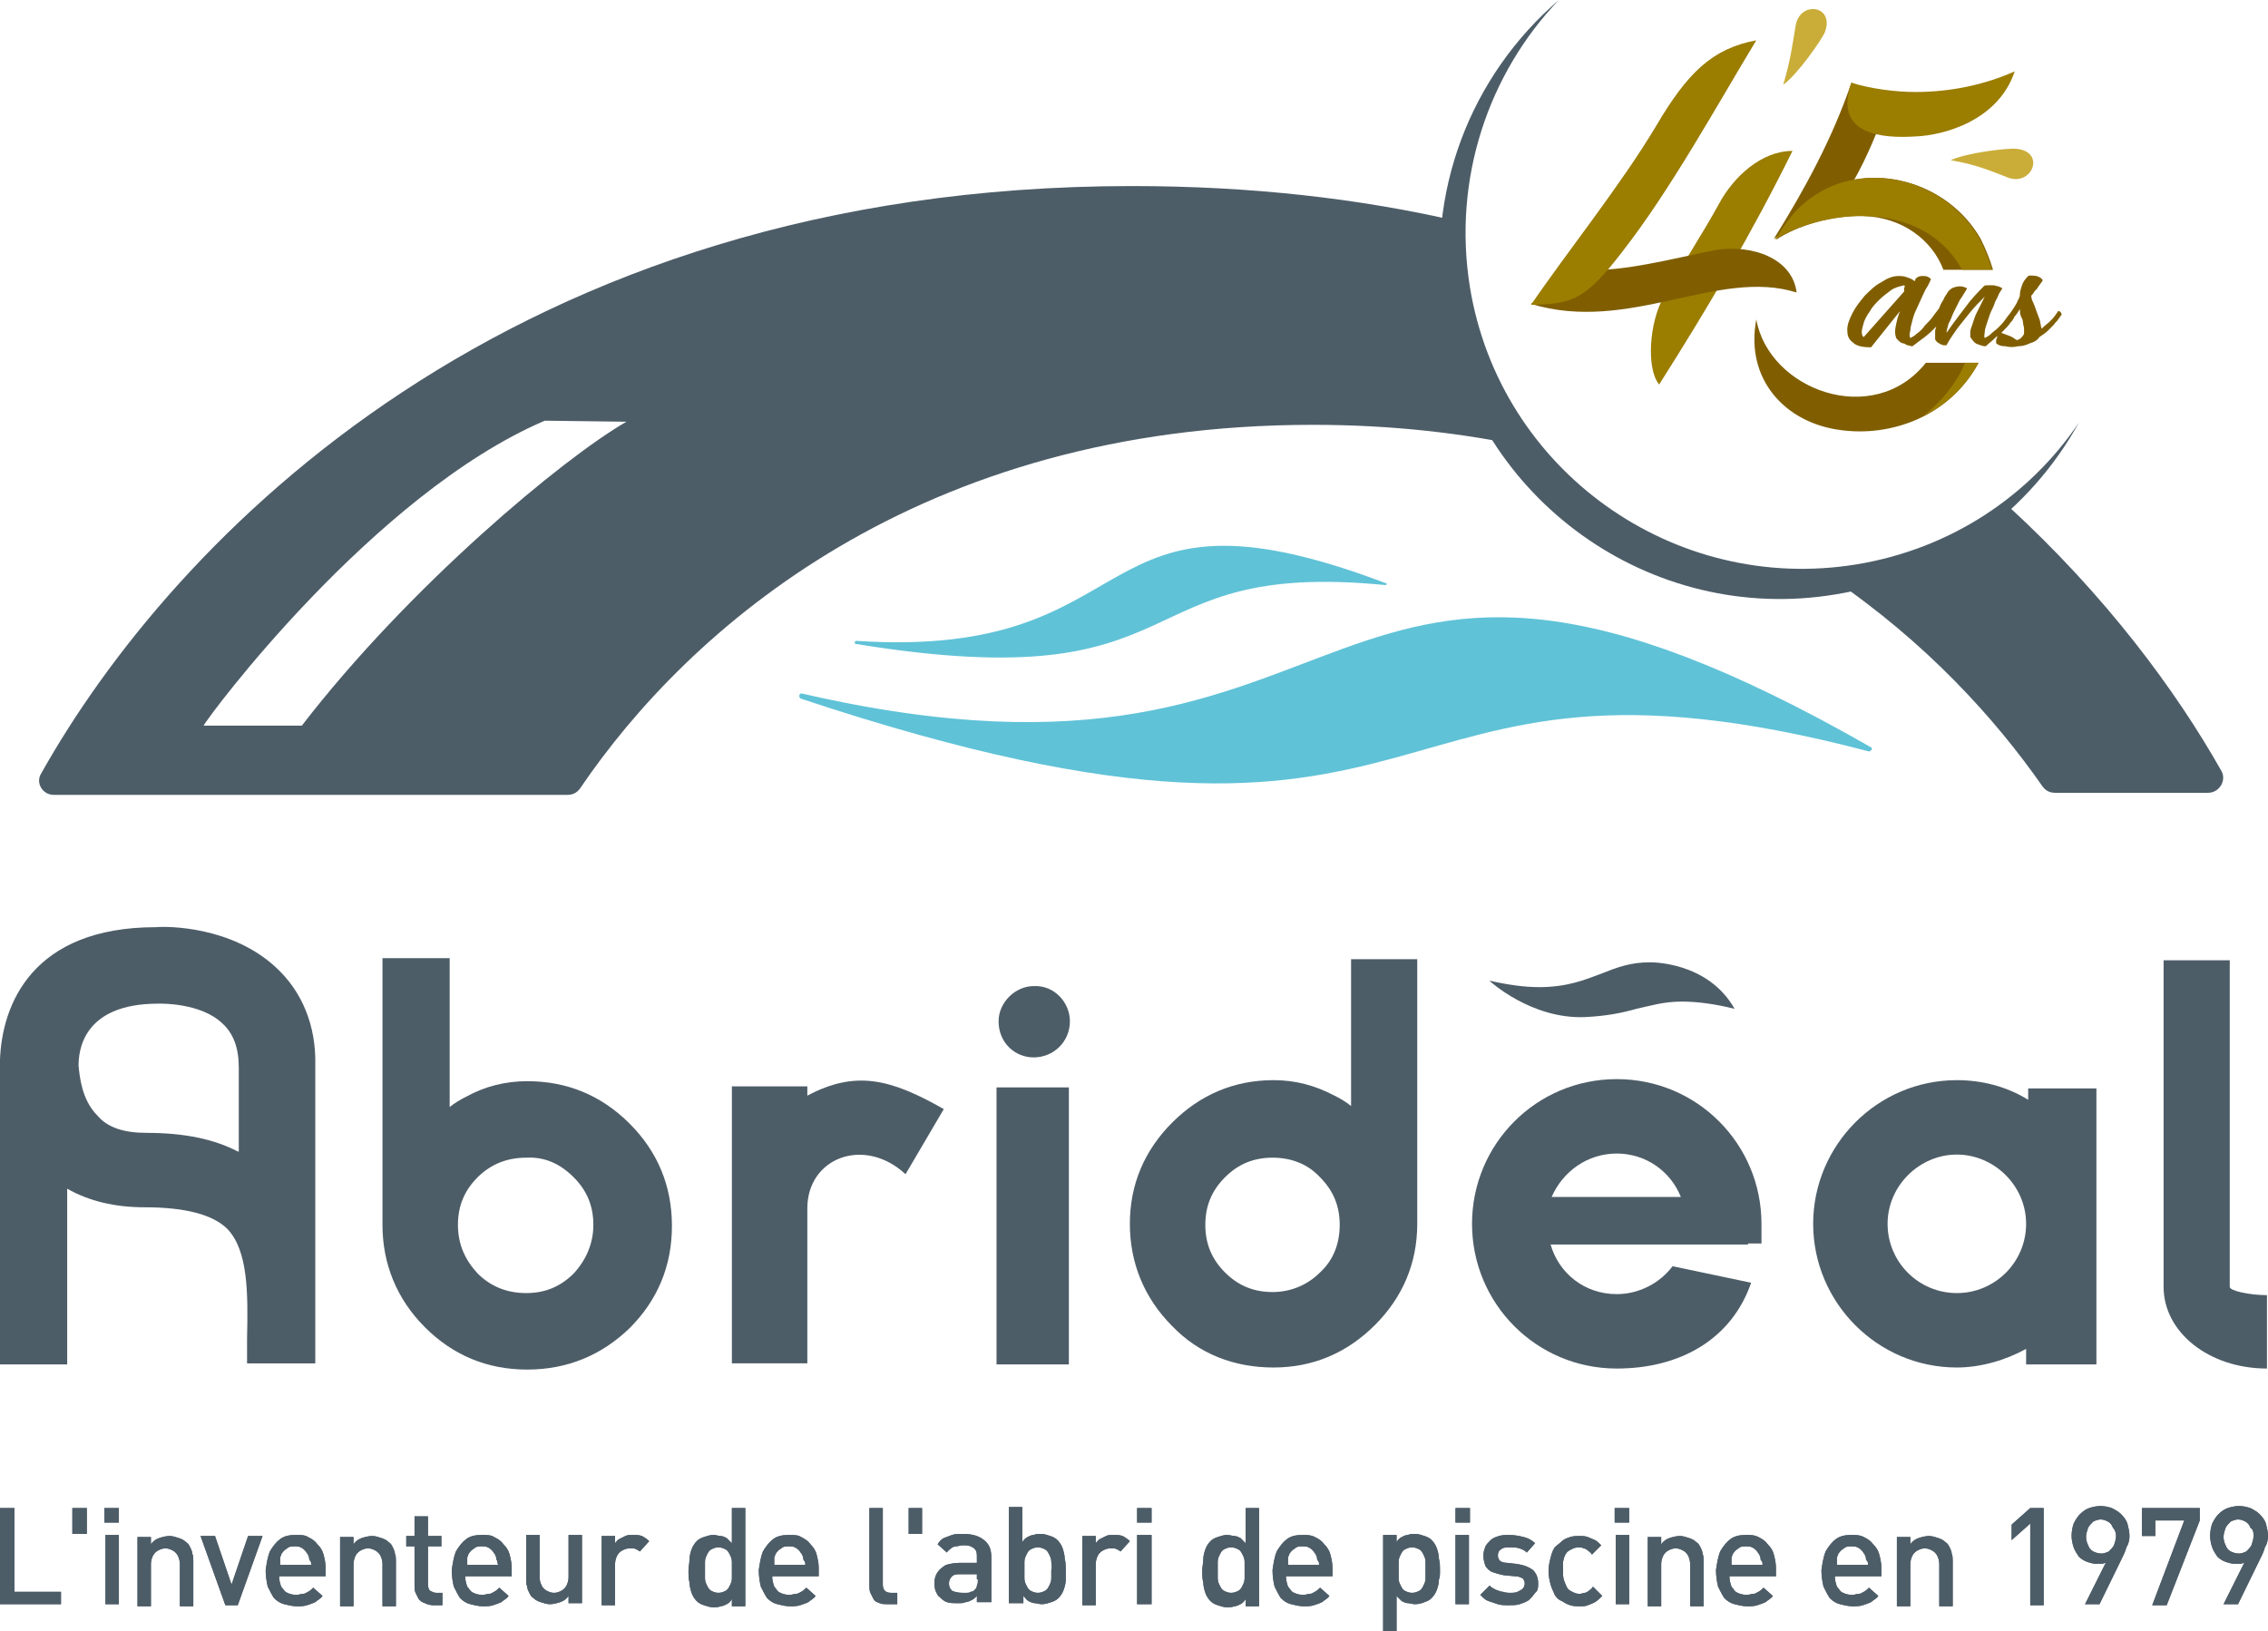 <?xml version="1.0" encoding="UTF-8"?><svg id="Calque_2" xmlns="http://www.w3.org/2000/svg" viewBox="0 0 219.4 157.8"><g id="Calque_1-2"><path d="M169.1,120.3h1.3v-1.9c0-7.7-6.2-14-14-14s-14,6.3-14,14,6.2,14,14,14c6.1,0,11.1-2.8,13-8.3l-7.6-1.6c-1.2,1.6-3.2,2.7-5.4,2.7-3.1,0-5.6-2-6.4-4.8h19.1v-.1ZM156.4,111.6c2.8,0,5.2,1.7,6.2,4.2h-12.5c1.1-2.5,3.5-4.2,6.3-4.2Z" style="fill:#4d5d68; stroke-width:0px;"/><path d="M167.8,97.6c-2-.5-3.7-.7-5.1-.7-1.8,0-3,.4-4.4.7-1.4.4-2.9.7-5,.8-5.2.2-9.2-3.5-9.2-3.5h.1c1.8.4,3.3.6,4.7.6,2.7,0,4.4-.7,6-1.3,1.5-.6,2.8-1.1,4.7-1.1.1,0,5.6-.1,8.2,4.5" style="fill:#4d5d68; stroke-width:0px;"/><path d="M180.8,72.7c-50.1-13.2-38,16.6-103.3-5.1-.3-.1-.2-.6.1-.5,56.8,13.1,48.2-26.4,103.4,5.2.2.1,0,.4-.2.4" style="fill:#60c2d7; stroke-width:0px;"/><path d="M134,56.6c-25.7-2.5-17.4,11.2-51.2,5.7-.2,0-.1-.3,0-.3,29,1.9,21.6-16.8,51.2-5.6.2,0,.2.2,0,.2" style="fill:#60c2d7; stroke-width:0px;"/><path d="M26.7,93.6c-4.3-4-10.5-4-11.6-3.9-12,0-14.9,7.5-15.1,12.8v29.5h6.5v-17c2.1,1.2,4.6,1.8,7.5,1.8,3.9,0,6.6.7,8,2.1,2,2.1,2,6.2,1.9,10.6v2.4h6.6v-28.8c.1-3.9-1.3-7.2-3.8-9.5M23,111.4c-2.3-1.2-5.2-1.8-8.8-1.8-2.2,0-3.8-.5-4.8-1.7-1.5-1.5-1.7-3.8-1.8-4.8,0-1.3.3-6,7.7-6h.2s3.9-.1,6,1.9c1.1,1,1.6,2.4,1.6,4.3v8.1h-.1Z" style="fill:#4d5d68; stroke-width:0px;"/><path d="M37,92.7v25.8c0,3.8,1.4,7.2,4.1,9.9,2.7,2.7,6,4.1,9.9,4.1s7.2-1.4,9.9-4c2.7-2.7,4.1-6,4.1-9.9s-1.4-7.2-4.1-9.9c-2.7-2.7-6-4.1-9.9-4.1-2.1,0-4.1.5-5.9,1.5-.6.3-1.1.6-1.6,1v-14.4h-6.5ZM55.5,113.9c1.3,1.3,1.9,2.8,1.9,4.6s-.7,3.4-1.9,4.7c-1.3,1.3-2.8,1.9-4.6,1.9s-3.4-.6-4.7-1.9c-1.2-1.3-1.9-2.8-1.9-4.7,0-1.8.6-3.3,1.9-4.6,1.3-1.3,2.9-1.9,4.7-1.9,1.8-.1,3.3.6,4.6,1.9Z" style="fill:#4d5d68; stroke-width:0px;"/><path d="M87.6,113.6c-4-3.7-9.5-1.6-9.5,3.3v15h-7.3v-26.8h7.3v.9c4.7-2.5,8.1-1.6,13.2,1.3l-3.7,6.3Z" style="fill:#4d5d68; stroke-width:0px;"/><path d="M103.5,98.8c0,2-1.6,3.5-3.5,3.5-1.8,0-3.4-1.4-3.4-3.5,0-1.8,1.6-3.4,3.4-3.4,2-.1,3.5,1.6,3.5,3.4M96.4,132v-26.8h7v26.8" style="fill:#4d5d68; stroke-width:0px;"/><path d="M130.7,92.8v14.2c-.5-.4-1-.7-1.6-1-1.9-1-3.8-1.5-5.9-1.5-3.8,0-7.1,1.4-9.8,4.1-2.7,2.7-4.1,6-4.1,9.8s1.4,7.2,4.1,9.9c2.6,2.7,6,4,9.8,4s7.1-1.4,9.8-4.1c2.7-2.7,4.1-6,4.1-9.8v-25.6h-6.4ZM123.1,112c1.8,0,3.4.6,4.6,1.9,1.3,1.3,1.9,2.8,1.9,4.6s-.6,3.4-1.9,4.6c-1.2,1.2-2.8,1.9-4.6,1.9s-3.3-.6-4.6-1.9c-1.3-1.3-1.9-2.8-1.9-4.6s.6-3.3,1.9-4.6c1.3-1.3,2.8-1.9,4.6-1.9Z" style="fill:#4d5d68; stroke-width:0px;"/><path d="M196.2,106.4v-1.1h6.6v26.7h-6.8v-1.5c-2,1.1-4.4,1.8-6.7,1.8-7.7,0-13.9-6.3-13.9-13.9s6.2-13.9,13.9-13.9c2.4,0,4.8.6,6.9,1.9M196,118.4c0-3.7-3.1-6.7-6.7-6.7s-6.7,3-6.7,6.7,3,6.7,6.7,6.7,6.7-3,6.7-6.7Z" style="fill:#4d5d68; stroke-width:0px;"/><path d="M215.7,92.9v31.6c0,.4,2,.8,3.6.8v7.1c-5.6,0-10-3.5-10-7.9v-31.6h6.4Z" style="fill:#4d5d68; stroke-width:0px;"/><path d="M29.2,70.2c10.4-13.5,25.3-25.9,31.4-29.4l-7.9-.1c-16.6,7.1-32.7,28.8-33,29.5h9.5M148,43.3c-6.4-1.4-13.4-2.2-21-2.2-38.1,0-60.4,19.7-70.9,35.2-.3.4-.7.6-1.2.6H5.2c-1.1,0-1.8-1.2-1.2-2.1,12.7-22.6,45.3-56.8,105.5-56.8,11.5,0,22,1.2,31.5,3.4-.1,2.3,0,4.6.4,6.9,1,5.7,3.3,10.8,6.6,15ZM198.8,76.7c-.5,0-.9-.2-1.2-.6-4.6-6.6-11.3-14-20.6-20.3.7-.1,1.5-.2,2.2-.3,5.7-.9,10.8-3.3,15-6.6,9.5,8.7,16.3,17.9,20.7,25.7.5.9-.2,2.1-1.3,2.1,0,0-14.8,0-14.8,0Z" style="fill:#4d5d68; stroke-width:0px;"/><path d="M201.1,40.9c-4.7,8.5-13.1,14.9-23.5,16.6-17.9,3-34.9-9.2-37.9-27.1-1.9-11.8,2.6-23.1,11.1-30.4-6.8,7.1-10.3,17.3-8.6,27.8,2.9,17.7,19.7,29.7,37.4,26.8,9.1-1.5,16.7-6.6,21.5-13.7" style="fill:#4d5d68; fill-rule:evenodd; stroke-width:0px;"/><path d="M170.5,151.4h-3v-.7c0-.1.1-.2.1-.3.1-.2.2-.3.3-.4.1-.1.3-.2.4-.3.2-.1.4-.1.6-.1s.4,0,.6.1c.2.1.3.2.4.3.1.1.2.3.3.4,0,.1.1.2.1.3s0,.2.1.3c.1.1.1.2.1.4M171.8,152.3v-.6c0-.5-.1-.9-.2-1.3-.1-.4-.3-.7-.6-1-.2-.3-.5-.5-.9-.7s-.7-.2-1.2-.2c-.6,0-1.1.1-1.5.4-.4.3-.7.7-1,1.2-.2.5-.3,1.1-.4,1.8,0,.6.1,1.2.2,1.6.2.4.4.8.6,1.1.3.3.6.5,1,.6s.8.2,1.2.2.7,0,1-.1.6-.2.8-.3c.2-.2.5-.3.7-.6l-.9-.8c-.2.2-.3.3-.5.4-.2.1-.3.2-.5.2s-.4.1-.6.1c-.4,0-.7-.1-.9-.2-.3-.1-.4-.4-.6-.6-.1-.3-.2-.6-.2-1h4.5v-.2ZM164.8,155.2v-4.2c0-.2,0-.5-.1-.7,0-.2-.1-.4-.2-.6-.1-.2-.2-.4-.4-.5-.2-.2-.4-.3-.7-.4-.3-.1-.6-.2-.9-.2s-.7.1-1,.2c-.3.1-.6.3-.8.6v-.7h-1.3v6.7h1.3v-4.1c0-.3.1-.6.2-.8.1-.2.3-.4.5-.5s.4-.2.7-.2.5.1.7.2c.2.1.4.3.5.5s.2.5.2.8v4.1h1.3v-.2ZM157.6,147.3v-1.4h-1.4v1.4h1.4ZM157.6,155.2v-6.7h-1.3v6.7h1.3ZM155,154.4l-.9-.9c-.1.2-.3.3-.4.4s-.3.2-.4.2-.3.1-.5.1c-.3,0-.5-.1-.7-.2-.2-.1-.4-.2-.5-.4s-.2-.4-.3-.7-.1-.6-.1-1v-.7c0-.2.1-.4.1-.5.1-.2.1-.3.2-.4.1-.2.3-.3.5-.4.2-.1.4-.2.7-.2.2,0,.3,0,.5.1.1,0,.3.1.4.2s.3.2.4.4l.9-.9c-.2-.2-.4-.4-.6-.5-.2-.1-.5-.2-.7-.3-.3-.1-.5-.1-.8-.1s-.6,0-.9.1c-.3.1-.6.2-.8.4s-.5.4-.7.6c-.2.3-.3.6-.4,1-.1.4-.2.8-.2,1.3s.1.9.2,1.3c.1.4.3.7.4,1,.2.3.4.5.7.6.3.2.5.3.8.4.3.1.6.1.9.1s.6,0,.8-.1c.3-.1.5-.2.7-.3.3-.2.5-.4.7-.6ZM148.8,153.2c0-.6-.2-1-.5-1.3-.4-.3-.9-.5-1.6-.6l-.9-.1c-.3,0-.6-.1-.7-.2s-.2-.3-.2-.5c0-.3.1-.5.3-.6.2-.2.5-.2.9-.2.3,0,.6,0,.9.1.3.1.5.2.7.4l.8-.9c-.3-.3-.7-.5-1.1-.6-.4-.1-.9-.2-1.4-.2-.3,0-.7,0-1,.1s-.6.2-.8.4-.4.4-.5.6c-.1.3-.2.5-.2.9s.1.7.2,1c.2.3.4.5.7.6s.6.2,1.1.3l1.1.1c.3,0,.5.1.7.2.1.1.2.3.2.5s-.1.4-.2.5c-.1.1-.3.2-.5.3s-.5.1-.7.1-.4,0-.7-.1c-.2,0-.4-.1-.7-.2-.2-.1-.4-.2-.6-.4l-.9.9c.3.3.5.5.8.6s.6.2.9.3c.3.1.7.1,1,.1.4,0,.8,0,1.1-.1s.6-.2.9-.4c.2-.2.4-.4.6-.7.3-.2.3-.6.3-.9ZM142.2,147.3v-1.4h-1.4v1.4h1.4ZM142.1,155.2v-6.7h-1.3v6.7h1.3ZM137.9,151.9v.8c0,.3-.1.5-.2.7-.1.2-.2.4-.4.5s-.4.2-.7.2-.5-.1-.7-.2c-.2-.1-.3-.3-.4-.5-.1-.2-.2-.4-.2-.7v-1.6c0-.3.1-.5.2-.7.1-.2.2-.4.4-.5s.4-.2.7-.2.5.1.7.2c.2.1.3.3.4.5.1.2.2.4.2.7v.8ZM139.3,151.9c0-.4,0-.7-.1-1.1,0-.3-.1-.7-.2-1-.1-.3-.3-.6-.5-.8s-.4-.3-.7-.4c-.3-.1-.6-.2-.9-.2-.2,0-.5,0-.7.1-.2,0-.4.1-.6.2-.2.1-.4.3-.5.5v-.7h-1.3v9.3h1.3v-3.4l.5.5c.2.1.4.2.6.2s.4.1.7.1.7-.1.9-.2c.3-.1.5-.2.7-.4s.4-.5.5-.8.2-.6.2-1c.1-.2.1-.5.1-.9ZM127.6,151.4h-3v-.7c0-.1.1-.2.1-.3.1-.2.2-.3.3-.4.1-.1.3-.2.4-.3.2-.1.4-.1.6-.1s.4,0,.6.1.3.2.4.3.2.3.3.4c0,.1.1.2.1.3s0,.2.1.3.1.2.1.4ZM128.9,152.3v-.6c0-.5-.1-.9-.2-1.3-.1-.4-.3-.7-.6-1-.2-.3-.5-.5-.9-.7s-.7-.2-1.2-.2c-.6,0-1.1.1-1.5.4-.4.3-.7.7-1,1.2-.2.5-.3,1.1-.4,1.8,0,.6.1,1.2.2,1.6.2.4.4.8.6,1.1.3.3.6.5,1,.6s.8.2,1.2.2.7,0,1-.1.6-.2.8-.3c.2-.2.5-.3.7-.6l-.9-.8c-.2.2-.3.3-.5.4-.2.1-.3.2-.5.2s-.4.1-.6.1c-.4,0-.7-.1-.9-.2-.3-.1-.4-.4-.6-.6-.1-.3-.2-.6-.2-1h4.5v-.2ZM120.4,151.9v.8c0,.3-.1.5-.2.7s-.2.4-.4.5c-.2.1-.4.2-.7.2s-.5-.1-.7-.2c-.2-.1-.3-.3-.4-.5s-.2-.4-.2-.7v-1.6c0-.3.1-.5.2-.7s.2-.4.4-.5c.2-.1.4-.2.7-.2s.5.1.7.2c.2.1.3.3.4.5s.2.4.2.7v.8ZM121.8,155.2v-9.3h-1.3v3.4l-.5-.5c-.2-.1-.4-.2-.6-.2s-.4-.1-.7-.1-.6.1-.9.2c-.3.1-.5.2-.7.4s-.4.5-.5.8-.2.6-.2,1c0,.3-.1.7-.1,1.1s0,.7.1,1.1c0,.3.1.7.2,1s.3.6.5.8.4.3.7.4c.3.1.6.2.9.2.2,0,.5,0,.7-.1.2,0,.4-.1.6-.2.2-.1.4-.3.5-.5v.7h1.3v-.2ZM111.4,147.3v-1.4h-1.4v1.4h1.4ZM111.4,155.2v-6.7h-1.4v6.7h1.4ZM109.3,149.1c-.2-.2-.5-.4-.7-.5-.3-.1-.5-.1-.9-.1-.3,0-.5,0-.7.1s-.4.2-.6.3-.3.3-.4.4v-.7h-1.3v6.7h1.3v-4c0-.3.1-.6.2-.8s.3-.4.5-.5.4-.2.7-.2h.4c.1,0,.2.1.3.1.1.1.2.1.3.2l.9-1ZM101.7,151.9v.8c0,.3-.1.5-.2.7s-.2.4-.4.5c-.2.1-.4.2-.7.2s-.5-.1-.7-.2c-.2-.1-.3-.3-.4-.5s-.2-.4-.2-.7v-1.6c0-.3.1-.5.2-.7s.2-.4.4-.5c.2-.1.4-.2.7-.2s.5.1.7.2c.2.1.3.3.4.5s.2.4.2.7c0,.2.1.5,0,.8ZM103.1,151.9c0-.4,0-.7-.1-1.1,0-.3-.1-.7-.2-1s-.3-.6-.5-.8-.4-.3-.7-.4c-.3-.1-.6-.2-.9-.2-.2,0-.5,0-.7.1-.2,0-.4.1-.6.2-.2.1-.4.3-.5.5v-3.4h-1.3v9.3h1.4v-.7c.2.2.3.4.5.5s.4.2.6.2.4.1.7.1.6-.1.9-.2c.3-.1.5-.2.7-.4s.4-.5.5-.8.2-.6.2-1c0-.2,0-.5,0-.9ZM94.6,152.8c0,.2,0,.4-.1.6,0,.2-.1.3-.2.4-.1.1-.2.2-.4.2-.1.1-.3.1-.4.1h-.4c-.4,0-.8-.1-1-.2-.2-.2-.3-.4-.3-.7s.1-.5.3-.7c.2-.2.5-.2.9-.2h1.5v.5h.1ZM95.9,155.2v-4.5c0-.8-.2-1.3-.7-1.7s-1.1-.6-2.1-.6c-.4,0-.7,0-1,.1s-.5.2-.8.3c-.2.1-.4.3-.6.6l.9.8c.1-.2.3-.3.4-.4.1-.1.3-.2.5-.2s.4-.1.6-.1c.3,0,.6,0,.8.1.2.1.4.2.5.4s.1.4.1.7v.5h-1.7c-.5,0-.9.1-1.3.2-.3.2-.6.4-.8.7-.2.3-.3.6-.3,1,0,.3,0,.5.1.8.1.2.2.5.4.6.2.2.4.4.7.5.3.1.6.1,1.1.1.3,0,.5,0,.7-.1.2,0,.4-.1.6-.2.2-.1.3-.2.5-.4v.6h1.4v.2ZM89.2,148.4v-2.5h-1.3v2.5h1.3ZM86.8,155.2v-1.1h-.6c-.3,0-.5-.1-.6-.2-.1-.1-.2-.3-.2-.6v-7.4h-1.3v7.5c0,.2,0,.5.1.7l.3.6c.1.2.3.3.6.4.2.1.5.1.8.1h.9ZM77.9,151.4h-3v-.7c0-.1.1-.2.1-.3.1-.2.2-.3.3-.4.1-.1.3-.2.4-.3.2-.1.4-.1.6-.1s.4,0,.6.1.3.2.4.3.2.3.3.4c0,.1.1.2.1.3s0,.2.1.3.1.2.1.4ZM79.2,152.3v-.6c0-.5-.1-.9-.2-1.3-.1-.4-.3-.7-.6-1-.2-.3-.5-.5-.9-.7-.3-.2-.7-.2-1.2-.2-.6,0-1.1.1-1.5.4-.4.3-.7.7-1,1.2-.2.5-.3,1.1-.4,1.8,0,.6.1,1.2.2,1.6.2.4.4.8.6,1.1.3.3.6.5,1,.6s.8.2,1.2.2.7,0,1-.1.6-.2.8-.3c.2-.2.5-.3.7-.6l-.9-.8c-.2.2-.3.3-.5.4-.2.1-.3.2-.5.2s-.4.1-.6.1c-.4,0-.7-.1-.9-.2-.3-.1-.4-.4-.6-.6-.1-.3-.2-.6-.2-1h4.5v-.2ZM70.8,151.9v.8c0,.3-.1.5-.2.7s-.2.4-.4.5c-.2.1-.4.2-.7.2s-.5-.1-.7-.2c-.2-.1-.3-.3-.4-.5s-.2-.4-.2-.7v-1.6c0-.3.1-.5.2-.7s.2-.4.4-.5c.2-.1.4-.2.7-.2s.5.1.7.2c.2.1.3.3.4.5s.2.4.2.7v.8ZM72.1,155.2v-9.3h-1.3v3.4l-.5-.5c-.2-.1-.4-.2-.6-.2s-.4-.1-.7-.1-.6.1-.9.2c-.3.1-.5.2-.7.4s-.4.5-.5.8-.2.6-.2,1c0,.3-.1.7-.1,1.1s0,.7.1,1.1c0,.3.1.7.2,1s.3.6.5.8.4.3.7.4c.3.1.6.2.9.2.2,0,.5,0,.7-.1.2,0,.4-.1.6-.2.2-.1.4-.3.5-.5v.7h1.3v-.2ZM62.8,149.1c-.2-.2-.5-.4-.7-.5-.3-.1-.5-.1-.9-.1-.3,0-.5,0-.7.1s-.4.2-.6.3c-.2.1-.3.3-.4.4v-.7h-1.3v6.7h1.3v-4c0-.3.1-.6.2-.8.1-.2.3-.4.5-.5s.4-.2.7-.2h.4c.1,0,.2.1.3.1.1.1.2.1.3.2l.9-1ZM56.3,155.2v-6.7h-1.3v4.1c0,.3-.1.6-.2.8-.1.2-.3.4-.5.5s-.4.2-.7.2-.5-.1-.7-.2c-.2-.1-.4-.3-.5-.5s-.2-.5-.2-.8v-4.1h-1.3v4.3c0,.2,0,.5.1.7,0,.2.1.4.2.6.1.2.2.4.4.5.2.2.4.3.7.4.3.1.6.2.9.2s.7-.1,1-.2c.3-.1.6-.3.8-.6v.7h1.3v.1ZM48.2,151.4h-3v-.7c0-.1.1-.2.1-.3.1-.2.2-.3.3-.4.1-.1.3-.2.4-.3.2-.1.4-.1.6-.1s.4,0,.6.1c.2.1.3.2.4.3.1.1.2.3.3.4,0,.1.1.2.1.3s0,.2.1.3c0,.1,0,.2.1.4ZM49.5,152.3v-.6c0-.5-.1-.9-.2-1.3s-.3-.7-.6-1c-.2-.3-.5-.5-.9-.7-.3-.2-.7-.2-1.2-.2-.6,0-1.1.1-1.5.4-.4.3-.7.7-1,1.2-.2.5-.3,1.1-.4,1.8,0,.6.1,1.2.2,1.6.2.4.4.8.6,1.1.3.3.6.5,1,.6s.8.2,1.2.2.7,0,1-.1.6-.2.8-.3c.2-.2.5-.3.7-.6l-.9-.8c-.2.2-.3.3-.5.4-.2.1-.3.2-.5.2s-.4.1-.6.1c-.4,0-.7-.1-.9-.2-.3-.1-.4-.4-.6-.6-.1-.3-.2-.6-.2-1h4.5v-.2ZM42.8,155.2v-1.1h-.6c-.2,0-.4-.1-.6-.2-.1-.1-.2-.3-.2-.6v-3.7h1.3v-1h-1.3v-1.9h-1.3v1.9h-.8v1h.8v3.8c0,.2,0,.5.1.7s.2.4.3.6c.2.2.3.3.6.4.2.1.5.2.8.2h.9v-.1ZM38.3,155.2v-4.2c0-.2,0-.5-.1-.7,0-.2-.1-.4-.2-.6-.1-.2-.2-.4-.4-.5-.2-.2-.4-.3-.7-.4-.3-.1-.6-.2-.9-.2s-.7.1-1,.2c-.3.1-.6.3-.8.6v-.7h-1.3v6.7h1.3v-4.1c0-.3.1-.6.2-.8.1-.2.3-.4.5-.5s.4-.2.7-.2.5.1.7.2c.2.1.4.3.5.5s.2.5.2.8v4.1h1.3v-.2ZM30.1,151.4h-3v-.7c0-.1.1-.2.1-.3.1-.2.2-.3.3-.4.1-.1.3-.2.4-.3.2-.1.4-.1.6-.1s.4,0,.6.1.3.2.4.3.2.3.3.4c0,.1.1.2.1.3s0,.2.1.3.1.2.1.4ZM31.5,152.3v-.6c0-.5-.1-.9-.2-1.3-.1-.4-.3-.7-.6-1-.2-.3-.5-.5-.9-.7-.3-.2-.7-.2-1.2-.2-.6,0-1.1.1-1.5.4-.4.3-.7.7-1,1.2-.2.5-.3,1.1-.4,1.8,0,.6.1,1.2.2,1.6.2.4.4.8.6,1.1.3.3.6.5,1,.6s.8.2,1.2.2.7,0,1-.1.6-.2.8-.3c.2-.2.5-.3.7-.6l-.9-.8c-.2.2-.3.3-.5.4-.2.1-.3.2-.5.2s-.4.1-.6.1c-.4,0-.7-.1-.9-.2-.3-.1-.4-.4-.6-.6-.1-.3-.2-.6-.2-1h4.5v-.2ZM25.4,148.6h-1.4l-1.6,4.7-1.6-4.7h-1.4l2.4,6.7h1.2l2.4-6.7ZM18.7,155.2v-4.2c0-.2,0-.5-.1-.7,0-.2-.1-.4-.2-.6-.1-.2-.2-.4-.4-.5-.2-.2-.4-.3-.7-.4-.3-.1-.6-.2-.9-.2s-.7.1-1,.2c-.3.1-.6.3-.8.6v-.7h-1.3v6.7h1.3v-4.1c0-.3.1-.6.2-.8.1-.2.3-.4.5-.5s.4-.2.7-.2.5.1.7.2c.2.1.4.3.5.5s.2.5.2.8v4.1h1.3v-.2ZM11.5,147.3v-1.4h-1.4v1.4h1.4ZM11.5,155.2v-6.7h-1.3v6.7h1.3ZM8.4,148.4v-2.5h-1.4v2.5h1.4ZM218,148.6c0,.3-.1.6-.2.9-.1.2-.3.4-.5.6-.2.1-.5.2-.7.2-.3,0-.6-.1-.8-.2-.2-.1-.4-.3-.5-.6-.1-.2-.2-.5-.2-.8s.1-.6.2-.9c.1-.2.3-.4.5-.6.2-.1.5-.2.7-.2.3,0,.5.1.7.2.2.1.4.3.5.6.3.2.3.5.3.8ZM219.4,148.6c0-.4-.1-.8-.2-1.2-.1-.3-.3-.6-.6-.9-.2-.2-.5-.4-.9-.6-.3-.1-.7-.2-1.1-.2s-.8.1-1.1.2c-.3.1-.6.3-.9.6-.2.2-.4.5-.6.9-.1.3-.2.7-.2,1.2,0,.4.1.8.2,1.1.1.3.3.6.5.9.2.2.5.4.8.5s.6.2,1,.2h.4c.1,0,.3-.1.4-.1l-2,4h1.4l2.1-4.3c.2-.4.4-.8.5-1.2.2-.3.3-.7.3-1.1ZM212.8,147.1v-1.2h-5.6v2.7h1.3v-1.5h2.8l-3.1,8.2h1.4l3.2-8.2ZM204.7,148.6c0,.3-.1.6-.2.9-.1.2-.3.4-.5.6-.2.1-.5.2-.7.2-.3,0-.6-.1-.8-.2-.2-.1-.4-.3-.5-.6-.1-.2-.2-.5-.2-.8s.1-.6.2-.9c.1-.2.3-.4.5-.6.2-.1.5-.2.7-.2.3,0,.5.1.7.2.2.1.4.3.5.6.2.2.3.5.3.8ZM206,148.6c0-.4-.1-.8-.2-1.2-.1-.3-.3-.6-.6-.9-.2-.2-.5-.4-.9-.6-.3-.1-.7-.2-1.1-.2s-.8.1-1.1.2c-.3.1-.6.3-.9.6-.2.2-.4.5-.6.9-.1.3-.2.7-.2,1.2,0,.4.1.8.2,1.1.1.3.3.6.5.9.2.2.5.4.8.5s.6.2,1,.2h.4c.1,0,.3-.1.4-.1l-2,4h1.4l2.1-4.3c.2-.4.4-.8.5-1.2.2-.3.3-.7.3-1.1ZM197.7,155.2v-9.3h-1.3l-1.8,1.6v1.5l1.8-1.6v7.9h1.3v-.1ZM188.9,155.2v-4.2c0-.2,0-.5-.1-.7,0-.2-.1-.4-.2-.6-.1-.2-.2-.4-.4-.5-.2-.2-.4-.3-.7-.4-.3-.1-.6-.2-.9-.2s-.7.1-1,.2c-.3.1-.6.3-.8.6v-.7h-1.3v6.7h1.3v-4.1c0-.3.1-.6.2-.8.1-.2.3-.4.5-.5s.4-.2.7-.2.5.1.7.2c.2.1.4.3.5.5s.2.5.2.8v4.1h1.3v-.2ZM180.7,151.4h-3v-.7c0-.1.1-.2.1-.3.1-.2.2-.3.3-.4.1-.1.3-.2.4-.3.2-.1.4-.1.6-.1s.4,0,.6.1c.2.1.3.2.4.3.1.1.2.3.3.4,0,.1.1.2.1.3s0,.2.1.3c.1.1.1.2.1.4ZM182,152.3v-.6c0-.5-.1-.9-.2-1.3-.1-.4-.3-.7-.6-1-.2-.3-.5-.5-.9-.7s-.7-.2-1.2-.2c-.6,0-1.1.1-1.5.4-.4.3-.7.7-1,1.2-.2.5-.3,1.1-.4,1.8,0,.6.1,1.2.2,1.6.2.4.4.8.6,1.1.3.3.6.5,1,.6s.8.2,1.2.2.7,0,1-.1.6-.2.8-.3c.2-.2.5-.3.7-.6l-.9-.8c-.2.2-.3.3-.5.4-.2.1-.3.2-.5.2s-.4.1-.6.1c-.4,0-.7-.1-.9-.2-.3-.1-.4-.4-.6-.6-.1-.3-.2-.6-.2-1h4.5v-.2ZM5.9,155.2v-1.2H1.4v-8.1H0v9.3h5.9Z" style="fill:#4d5d68; stroke-width:0px;"/><path d="M170.5,151.4h-3v-.7c0-.1.1-.2.1-.3.1-.2.2-.3.3-.4.1-.1.3-.2.4-.3.2-.1.4-.1.6-.1s.4,0,.6.1c.2.1.3.2.4.3.1.1.2.3.3.4,0,.1.1.2.1.3s0,.2.1.3c.1.1.1.2.1.4M171.8,152.3v-.6c0-.5-.1-.9-.2-1.3-.1-.4-.3-.7-.6-1-.2-.3-.5-.5-.9-.7s-.7-.2-1.2-.2c-.6,0-1.1.1-1.5.4-.4.3-.7.7-1,1.2-.2.5-.3,1.1-.4,1.8,0,.6.1,1.2.2,1.6.2.4.4.8.6,1.1.3.3.6.5,1,.6s.8.2,1.2.2.7,0,1-.1.6-.2.8-.3c.2-.2.5-.3.7-.6l-.9-.8c-.2.2-.3.3-.5.4-.2.1-.3.2-.5.2s-.4.1-.6.1c-.4,0-.7-.1-.9-.2-.3-.1-.4-.4-.6-.6-.1-.3-.2-.6-.2-1h4.5v-.2ZM164.8,155.2v-4.2c0-.2,0-.5-.1-.7,0-.2-.1-.4-.2-.6-.1-.2-.2-.4-.4-.5-.2-.2-.4-.3-.7-.4-.3-.1-.6-.2-.9-.2s-.7.1-1,.2c-.3.1-.6.3-.8.6v-.7h-1.3v6.7h1.3v-4.1c0-.3.1-.6.2-.8.1-.2.3-.4.5-.5s.4-.2.7-.2.5.1.7.2c.2.1.4.3.5.5s.2.5.2.8v4.1h1.3v-.2ZM157.6,147.3v-1.4h-1.4v1.4h1.4ZM157.6,155.2v-6.7h-1.3v6.7h1.3ZM155,154.4l-.9-.9c-.1.2-.3.3-.4.4s-.3.2-.4.2-.3.1-.5.1c-.3,0-.5-.1-.7-.2-.2-.1-.4-.2-.5-.4s-.2-.4-.3-.7-.1-.6-.1-1v-.7c0-.2.1-.4.1-.5.1-.2.1-.3.2-.4.1-.2.3-.3.5-.4.2-.1.4-.2.7-.2.2,0,.3,0,.5.1.1,0,.3.1.4.2s.3.2.4.4l.9-.9c-.2-.2-.4-.4-.6-.5-.2-.1-.5-.2-.7-.3-.3-.1-.5-.1-.8-.1s-.6,0-.9.1c-.3.1-.6.2-.8.4s-.5.4-.7.6c-.2.3-.3.6-.4,1-.1.4-.2.8-.2,1.3s.1.9.2,1.3c.1.4.3.7.4,1,.2.3.4.5.7.6.3.2.5.3.8.4.3.1.6.1.9.1s.6,0,.8-.1c.3-.1.5-.2.7-.3.3-.2.5-.4.7-.6ZM148.8,153.2c0-.6-.2-1-.5-1.3-.4-.3-.9-.5-1.6-.6l-.9-.1c-.3,0-.6-.1-.7-.2s-.2-.3-.2-.5c0-.3.1-.5.3-.6.2-.2.5-.2.9-.2.3,0,.6,0,.9.1.3.1.5.2.7.4l.8-.9c-.3-.3-.7-.5-1.1-.6-.4-.1-.9-.2-1.4-.2-.3,0-.7,0-1,.1s-.6.2-.8.4-.4.4-.5.6c-.1.3-.2.5-.2.9s.1.7.2,1c.2.3.4.5.7.6s.6.2,1.1.3l1.1.1c.3,0,.5.1.7.2.1.1.2.3.2.5s-.1.4-.2.5c-.1.1-.3.2-.5.3s-.5.1-.7.1-.4,0-.7-.1c-.2,0-.4-.1-.7-.2-.2-.1-.4-.2-.6-.4l-.9.9c.3.3.5.5.8.6s.6.2.9.3c.3.1.7.1,1,.1.4,0,.8,0,1.1-.1s.6-.2.9-.4c.2-.2.4-.4.6-.7.3-.2.3-.6.3-.9ZM142.2,147.3v-1.4h-1.4v1.4h1.4ZM142.1,155.2v-6.7h-1.3v6.7h1.3ZM137.9,151.9v.8c0,.3-.1.5-.2.7-.1.2-.2.4-.4.5s-.4.2-.7.2-.5-.1-.7-.2c-.2-.1-.3-.3-.4-.5-.1-.2-.2-.4-.2-.7v-1.6c0-.3.1-.5.2-.7.1-.2.2-.4.4-.5s.4-.2.7-.2.5.1.7.2c.2.1.3.3.4.5.1.2.2.4.2.7v.8ZM139.3,151.9c0-.4,0-.7-.1-1.1,0-.3-.1-.7-.2-1-.1-.3-.3-.6-.5-.8s-.4-.3-.7-.4c-.3-.1-.6-.2-.9-.2-.2,0-.5,0-.7.1-.2,0-.4.1-.6.2-.2.1-.4.3-.5.5v-.7h-1.3v9.3h1.3v-3.4l.5.5c.2.1.4.2.6.2s.4.1.7.1.7-.1.9-.2c.3-.1.5-.2.7-.4s.4-.5.5-.8.2-.6.2-1c.1-.2.1-.5.1-.9ZM127.6,151.4h-3v-.7c0-.1.1-.2.1-.3.1-.2.2-.3.3-.4.1-.1.3-.2.4-.3.2-.1.4-.1.6-.1s.4,0,.6.1.3.2.4.3.2.3.3.4c0,.1.1.2.1.3s0,.2.1.3.1.2.1.4ZM128.9,152.3v-.6c0-.5-.1-.9-.2-1.3-.1-.4-.3-.7-.6-1-.2-.3-.5-.5-.9-.7s-.7-.2-1.2-.2c-.6,0-1.1.1-1.5.4-.4.3-.7.7-1,1.2-.2.5-.3,1.1-.4,1.8,0,.6.1,1.2.2,1.6.2.4.4.8.6,1.1.3.3.6.5,1,.6s.8.2,1.2.2.7,0,1-.1.6-.2.8-.3c.2-.2.5-.3.7-.6l-.9-.8c-.2.2-.3.3-.5.4-.2.1-.3.2-.5.2s-.4.1-.6.1c-.4,0-.7-.1-.9-.2-.3-.1-.4-.4-.6-.6-.1-.3-.2-.6-.2-1h4.5v-.2ZM120.4,151.9v.8c0,.3-.1.5-.2.7s-.2.4-.4.5c-.2.1-.4.2-.7.2s-.5-.1-.7-.2c-.2-.1-.3-.3-.4-.5s-.2-.4-.2-.7v-1.6c0-.3.1-.5.2-.7s.2-.4.4-.5c.2-.1.4-.2.7-.2s.5.1.7.2c.2.1.3.3.4.5s.2.4.2.7v.8ZM121.8,155.2v-9.3h-1.3v3.4l-.5-.5c-.2-.1-.4-.2-.6-.2s-.4-.1-.7-.1-.6.1-.9.2c-.3.1-.5.2-.7.4s-.4.5-.5.8-.2.6-.2,1c0,.3-.1.7-.1,1.1s0,.7.1,1.1c0,.3.1.7.2,1s.3.6.5.8.4.3.7.4c.3.1.6.2.9.2.2,0,.5,0,.7-.1.2,0,.4-.1.6-.2.2-.1.4-.3.5-.5v.7h1.3v-.2ZM111.4,147.3v-1.4h-1.4v1.4h1.4ZM111.4,155.2v-6.7h-1.4v6.7h1.4ZM109.3,149.1c-.2-.2-.5-.4-.7-.5-.3-.1-.5-.1-.9-.1-.3,0-.5,0-.7.1s-.4.2-.6.3-.3.3-.4.4v-.7h-1.3v6.7h1.3v-4c0-.3.1-.6.2-.8s.3-.4.5-.5.4-.2.7-.2h.4c.1,0,.2.1.3.1.1.1.2.1.3.2l.9-1ZM101.7,151.9v.8c0,.3-.1.5-.2.7s-.2.4-.4.5c-.2.1-.4.2-.7.2s-.5-.1-.7-.2c-.2-.1-.3-.3-.4-.5s-.2-.4-.2-.7v-1.6c0-.3.1-.5.2-.7s.2-.4.4-.5c.2-.1.4-.2.7-.2s.5.1.7.2c.2.1.3.3.4.5s.2.4.2.7c0,.2.1.5,0,.8ZM103.1,151.9c0-.4,0-.7-.1-1.1,0-.3-.1-.7-.2-1s-.3-.6-.5-.8-.4-.3-.7-.4c-.3-.1-.6-.2-.9-.2-.2,0-.5,0-.7.1-.2,0-.4.1-.6.2-.2.1-.4.3-.5.5v-3.4h-1.3v9.3h1.4v-.7c.2.2.3.4.5.5s.4.2.6.2.4.1.7.1.6-.1.9-.2c.3-.1.5-.2.7-.4s.4-.5.5-.8.2-.6.2-1c0-.2,0-.5,0-.9ZM94.6,152.8c0,.2,0,.4-.1.6,0,.2-.1.3-.2.4-.1.1-.2.2-.4.2-.1.1-.3.1-.4.1h-.4c-.4,0-.8-.1-1-.2-.2-.2-.3-.4-.3-.7s.1-.5.3-.7c.2-.2.5-.2.9-.2h1.5v.5h.1ZM95.9,155.2v-4.5c0-.8-.2-1.3-.7-1.7s-1.1-.6-2.1-.6c-.4,0-.7,0-1,.1s-.5.2-.8.3c-.2.1-.4.3-.6.6l.9.8c.1-.2.3-.3.4-.4.1-.1.3-.2.5-.2s.4-.1.6-.1c.3,0,.6,0,.8.1.2.1.4.2.5.4s.1.4.1.7v.5h-1.7c-.5,0-.9.1-1.3.2-.3.2-.6.4-.8.7-.2.3-.3.6-.3,1,0,.3,0,.5.1.8.1.2.2.5.4.6.2.2.4.4.7.5.3.1.6.1,1.1.1.3,0,.5,0,.7-.1.2,0,.4-.1.6-.2.2-.1.3-.2.5-.4v.6h1.4v.2ZM89.2,148.4v-2.5h-1.3v2.5h1.3ZM86.8,155.2v-1.1h-.6c-.3,0-.5-.1-.6-.2-.1-.1-.2-.3-.2-.6v-7.4h-1.3v7.5c0,.2,0,.5.1.7l.3.6c.1.2.3.3.6.4.2.1.5.1.8.1h.9ZM77.9,151.4h-3v-.7c0-.1.1-.2.1-.3.1-.2.2-.3.3-.4.1-.1.3-.2.4-.3.2-.1.4-.1.6-.1s.4,0,.6.1.3.2.4.3.2.3.3.4c0,.1.1.2.1.3s0,.2.1.3.1.2.1.4ZM79.2,152.3v-.6c0-.5-.1-.9-.2-1.3-.1-.4-.3-.7-.6-1-.2-.3-.5-.5-.9-.7-.3-.2-.7-.2-1.2-.2-.6,0-1.1.1-1.5.4-.4.3-.7.7-1,1.2-.2.5-.3,1.1-.4,1.8,0,.6.1,1.2.2,1.6.2.4.4.8.6,1.1.3.3.6.5,1,.6s.8.2,1.2.2.7,0,1-.1.6-.2.8-.3c.2-.2.5-.3.7-.6l-.9-.8c-.2.2-.3.3-.5.4-.2.1-.3.2-.5.2s-.4.1-.6.1c-.4,0-.7-.1-.9-.2-.3-.1-.4-.4-.6-.6-.1-.3-.2-.6-.2-1h4.5v-.2ZM70.8,151.9v.8c0,.3-.1.5-.2.7s-.2.4-.4.5c-.2.1-.4.2-.7.2s-.5-.1-.7-.2c-.2-.1-.3-.3-.4-.5s-.2-.4-.2-.7v-1.6c0-.3.1-.5.2-.7s.2-.4.4-.5c.2-.1.4-.2.7-.2s.5.1.7.2c.2.1.3.3.4.5s.2.4.2.7v.8ZM72.1,155.2v-9.3h-1.3v3.4l-.5-.5c-.2-.1-.4-.2-.6-.2s-.4-.1-.7-.1-.6.1-.9.2c-.3.1-.5.2-.7.4s-.4.5-.5.8-.2.6-.2,1c0,.3-.1.7-.1,1.1s0,.7.1,1.1c0,.3.1.7.2,1s.3.6.5.8.4.3.7.4c.3.1.6.2.9.2.2,0,.5,0,.7-.1.2,0,.4-.1.6-.2.2-.1.4-.3.5-.5v.7h1.3v-.2ZM62.8,149.1c-.2-.2-.5-.4-.7-.5-.3-.1-.5-.1-.9-.1-.3,0-.5,0-.7.1s-.4.2-.6.3c-.2.1-.3.3-.4.4v-.7h-1.3v6.7h1.3v-4c0-.3.1-.6.2-.8.1-.2.3-.4.5-.5s.4-.2.7-.2h.4c.1,0,.2.1.3.1.1.1.2.1.3.2l.9-1ZM56.3,155.2v-6.7h-1.3v4.1c0,.3-.1.6-.2.8-.1.2-.3.4-.5.5s-.4.2-.7.2-.5-.1-.7-.2c-.2-.1-.4-.3-.5-.5s-.2-.5-.2-.8v-4.1h-1.3v4.3c0,.2,0,.5.1.7,0,.2.1.4.2.6.1.2.2.4.4.5.2.2.4.3.7.4.3.1.6.2.9.2s.7-.1,1-.2c.3-.1.6-.3.8-.6v.7h1.3v.1ZM48.2,151.4h-3v-.7c0-.1.1-.2.1-.3.1-.2.2-.3.3-.4.1-.1.3-.2.4-.3.2-.1.4-.1.6-.1s.4,0,.6.1c.2.1.3.2.4.3.1.1.2.3.3.4,0,.1.1.2.1.3s0,.2.1.3c0,.1,0,.2.1.4ZM49.5,152.3v-.6c0-.5-.1-.9-.2-1.3s-.3-.7-.6-1c-.2-.3-.5-.5-.9-.7-.3-.2-.7-.2-1.2-.2-.6,0-1.1.1-1.5.4-.4.3-.7.7-1,1.2-.2.5-.3,1.1-.4,1.8,0,.6.1,1.2.2,1.6.2.4.4.8.6,1.1.3.3.6.5,1,.6s.8.2,1.2.2.7,0,1-.1.6-.2.8-.3c.2-.2.5-.3.7-.6l-.9-.8c-.2.2-.3.3-.5.4-.2.1-.3.2-.5.2s-.4.1-.6.1c-.4,0-.7-.1-.9-.2-.3-.1-.4-.4-.6-.6-.1-.3-.2-.6-.2-1h4.5v-.2ZM42.8,155.2v-1.1h-.6c-.2,0-.4-.1-.6-.2-.1-.1-.2-.3-.2-.6v-3.7h1.3v-1h-1.3v-1.9h-1.3v1.9h-.8v1h.8v3.8c0,.2,0,.5.1.7s.2.4.3.6c.2.2.3.3.6.4.2.1.5.2.8.2h.9v-.1ZM38.3,155.2v-4.2c0-.2,0-.5-.1-.7,0-.2-.1-.4-.2-.6-.1-.2-.2-.4-.4-.5-.2-.2-.4-.3-.7-.4-.3-.1-.6-.2-.9-.2s-.7.1-1,.2c-.3.1-.6.3-.8.6v-.7h-1.3v6.7h1.3v-4.1c0-.3.1-.6.2-.8.1-.2.3-.4.5-.5s.4-.2.7-.2.5.1.7.2c.2.1.4.3.5.5s.2.5.2.8v4.1h1.3v-.2ZM30.1,151.4h-3v-.7c0-.1.1-.2.1-.3.1-.2.2-.3.3-.4.1-.1.3-.2.4-.3.2-.1.4-.1.6-.1s.4,0,.6.1.3.2.4.3.2.3.3.4c0,.1.1.2.1.3s0,.2.1.3.1.2.1.4ZM31.5,152.3v-.6c0-.5-.1-.9-.2-1.3-.1-.4-.3-.7-.6-1-.2-.3-.5-.5-.9-.7-.3-.2-.7-.2-1.2-.2-.6,0-1.1.1-1.5.4-.4.3-.7.7-1,1.2-.2.5-.3,1.1-.4,1.8,0,.6.1,1.2.2,1.6.2.4.4.8.6,1.1.3.3.6.5,1,.6s.8.2,1.2.2.7,0,1-.1.6-.2.8-.3c.2-.2.5-.3.7-.6l-.9-.8c-.2.2-.3.3-.5.4-.2.1-.3.2-.5.2s-.4.1-.6.1c-.4,0-.7-.1-.9-.2-.3-.1-.4-.4-.6-.6-.1-.3-.2-.6-.2-1h4.5v-.2ZM25.4,148.6h-1.4l-1.6,4.7-1.6-4.7h-1.4l2.4,6.7h1.2l2.4-6.7ZM18.7,155.2v-4.2c0-.2,0-.5-.1-.7,0-.2-.1-.4-.2-.6-.1-.2-.2-.4-.4-.5-.2-.2-.4-.3-.7-.4-.3-.1-.6-.2-.9-.2s-.7.1-1,.2c-.3.1-.6.3-.8.6v-.7h-1.3v6.7h1.3v-4.1c0-.3.1-.6.2-.8.1-.2.3-.4.5-.5s.4-.2.7-.2.5.1.7.2c.2.1.4.3.5.5s.2.5.2.8v4.1h1.3v-.2ZM11.5,147.3v-1.4h-1.4v1.4h1.4ZM11.5,155.2v-6.7h-1.3v6.7h1.3ZM8.4,148.4v-2.5h-1.4v2.5h1.4ZM218,148.6c0,.3-.1.6-.2.9-.1.2-.3.4-.5.6-.2.1-.5.2-.7.2-.3,0-.6-.1-.8-.2-.2-.1-.4-.3-.5-.6-.1-.2-.2-.5-.2-.8s.1-.6.2-.9c.1-.2.3-.4.5-.6.2-.1.5-.2.7-.2.3,0,.5.1.7.2.2.1.4.3.5.6.3.2.3.5.3.8ZM219.4,148.6c0-.4-.1-.8-.2-1.2-.1-.3-.3-.6-.6-.9-.2-.2-.5-.4-.9-.6-.3-.1-.7-.2-1.1-.2s-.8.1-1.1.2c-.3.1-.6.3-.9.6-.2.2-.4.5-.6.9-.1.3-.2.7-.2,1.2,0,.4.1.8.2,1.1.1.3.3.6.5.9.2.2.5.4.8.5s.6.2,1,.2h.4c.1,0,.3-.1.4-.1l-2,4h1.4l2.1-4.3c.2-.4.4-.8.5-1.2.2-.3.3-.7.3-1.1ZM212.8,147.1v-1.2h-5.6v2.7h1.3v-1.5h2.8l-3.1,8.2h1.4l3.2-8.2ZM204.7,148.6c0,.3-.1.6-.2.9-.1.2-.3.4-.5.6-.2.1-.5.2-.7.2-.3,0-.6-.1-.8-.2-.2-.1-.4-.3-.5-.6-.1-.2-.2-.5-.2-.8s.1-.6.2-.9c.1-.2.3-.4.5-.6.2-.1.5-.2.7-.2.3,0,.5.1.7.2.2.1.4.3.5.6.2.2.3.5.3.8ZM206,148.6c0-.4-.1-.8-.2-1.2-.1-.3-.3-.6-.6-.9-.2-.2-.5-.4-.9-.6-.3-.1-.7-.2-1.1-.2s-.8.1-1.1.2c-.3.1-.6.3-.9.6-.2.2-.4.5-.6.9-.1.3-.2.7-.2,1.2,0,.4.1.8.2,1.1.1.3.3.6.5.9.2.2.5.4.8.5s.6.2,1,.2h.4c.1,0,.3-.1.4-.1l-2,4h1.4l2.1-4.3c.2-.4.4-.8.5-1.2.2-.3.3-.7.3-1.1ZM197.7,155.2v-9.3h-1.3l-1.8,1.6v1.5l1.8-1.6v7.9h1.3v-.1ZM188.9,155.2v-4.2c0-.2,0-.5-.1-.7,0-.2-.1-.4-.2-.6-.1-.2-.2-.4-.4-.5-.2-.2-.4-.3-.7-.4-.3-.1-.6-.2-.9-.2s-.7.1-1,.2c-.3.1-.6.3-.8.6v-.7h-1.3v6.7h1.3v-4.1c0-.3.1-.6.2-.8.1-.2.3-.4.5-.5s.4-.2.7-.2.5.1.7.2c.2.1.4.3.5.5s.2.5.2.8v4.1h1.3v-.2ZM180.7,151.4h-3v-.7c0-.1.1-.2.1-.3.1-.2.2-.3.3-.4.1-.1.3-.2.4-.3.2-.1.4-.1.6-.1s.4,0,.6.1c.2.1.3.2.4.3.1.1.2.3.3.4,0,.1.1.2.1.3s0,.2.1.3c.1.1.1.2.1.4ZM182,152.3v-.6c0-.5-.1-.9-.2-1.3-.1-.4-.3-.7-.6-1-.2-.3-.5-.5-.9-.7s-.7-.2-1.2-.2c-.6,0-1.1.1-1.5.4-.4.3-.7.7-1,1.2-.2.5-.3,1.1-.4,1.8,0,.6.1,1.2.2,1.6.2.4.4.8.6,1.1.3.3.6.5,1,.6s.8.2,1.2.2.7,0,1-.1.6-.2.8-.3c.2-.2.5-.3.7-.6l-.9-.8c-.2.2-.3.3-.5.4-.2.1-.3.2-.5.2s-.4.1-.6.1c-.4,0-.7-.1-.9-.2-.3-.1-.4-.4-.6-.6-.1-.3-.2-.6-.2-1h4.5v-.2ZM5.9,155.2v-1.2H1.4v-8.1H0v9.3h5.9Z" style="fill:#4d5d68; stroke-width:0px;"/><path d="M160.9,28.8c-1.3,2.3-1.7,6.8-.4,8.4,4.7-7.4,9-14.7,12.9-22.6-3,0-5.7,2.5-7.1,5.1-1.7,3.1-3.7,6.1-5.4,9.1" style="fill:#9b7d00; fill-rule:evenodd; stroke-width:0px;"/><path d="M148.1,29.4c9.5,2.9,18.1-3.5,25.7-1.1-.4-3.3-4.3-4.7-7.9-4.1-4,.8-8.9,2.1-12.4,1.9-1.7,1.3-3.7,2.1-5.4,3.3" style="fill:#805e00; fill-rule:evenodd; stroke-width:0px;"/><path d="M179.1,8c-1.8,5.3-4.5,10.3-7.5,15.1,3.3-1.9,6.2-3,7.6-5.4,1.5-2.6,2.5-5.2,3.5-7.9-1.1-.6-2.5-1.2-3.6-1.8" style="fill:#805e00; fill-rule:evenodd; stroke-width:0px;"/><path d="M179.1,8c1.9.6,4.3.9,6.2.9,3.4,0,6.7-.7,9.6-2-1.6,4.8-6.9,6.2-9.6,6.3-3.1.2-8-.1-6.2-5.2" style="fill:#9b7d00; fill-rule:evenodd; stroke-width:0px;"/><path d="M169.9,3.9c-4.3.8-6.7,3.2-9.7,8.3-3.4,5.7-8.7,12.3-12.1,17.3,3.9-.1,5.2-.4,8.8-5.1,4.7-6,9.3-14.4,13-20.5" style="fill:#9b7d00; fill-rule:evenodd; stroke-width:0px;"/><path d="M188.7,15.5c2.4.4,3.8,1,5.6,1.7,2.3.8,3.6-2.5.8-2.8-1-.1-4.9.4-6.4,1.1" style="fill:#caad39; fill-rule:evenodd; stroke-width:0px;"/><path d="M172.5,8.2c.7-2.3.9-3.9,1.2-5.7.4-2.5,3.9-2,2.8.7-.4.8-2.6,4-4,5" style="fill:#caad39; fill-rule:evenodd; stroke-width:0px;"/><path d="M188,26.1c-1.1-2.9-4-5.1-7.8-5.2-2.9-.1-6.3.9-8.4,2.3,1.1-1.6,1.8-3,4-4.4,5.1-3.3,12.6-1.3,15.8,4.3.5,1,.9,2,1.2,3,0,0-4.8,0-4.8,0ZM191.4,35.1c-2.8,5.2-8.5,7.2-13.4,6.5-5.3-.7-9.2-4.9-8.1-10.7,1.2,6.8,11.3,10.6,16.4,4.2h5.1Z" style="fill:#805e00; fill-rule:evenodd; stroke-width:0px;"/><path d="M189.8,26.1c-1.6-3-4.9-5.2-9.7-5.2-2.9,0-6.3.9-8.4,2.3,1.1-1.6,1.8-3,4-4.4,5.1-3.3,12.6-1.3,15.8,4.3.5,1,.9,2,1.2,3,0,0-2.9,0-2.9,0ZM191.4,35.1c-1.3,2.4-3.2,4.1-5.4,5.2,1.9-1.5,3.3-3.3,4.1-5.2h1.3Z" style="fill:#9b7d00; fill-rule:evenodd; stroke-width:0px;"/><path d="M184.2,27.6c-.4.1-.9.2-1.3.5-.4.3-.8.6-1.1.9s-.7.7-.9,1.1c-.3.4-.5.8-.6,1.1-.1.4-.2.7-.2.9,0,.3.1.5.2.5l3.9-4.4v-.4c.1,0,.1-.1,0-.2M194.9,30.6c-.1.2-.2.4-.4.6-.2.3-.4.5-.7.8q-.1.1-.2.2c.3.1.5.2.8.3s.5.3.7.4c.1,0,.3-.1.4-.2.1-.1.2-.2.3-.4v-.5c0-.2-.1-.4-.1-.6s-.1-.4-.2-.6c-.1-.2-.1-.5-.1-.7-.2.3-.3.5-.5.7ZM181,33.6c-.8,0-1.4-.1-1.8-.5-.4-.3-.5-.7-.5-1.2s.2-1,.5-1.6c.3-.6.7-1.1,1.2-1.7.5-.5,1-1,1.6-1.3.6-.4,1.1-.6,1.7-.6.2,0,.4,0,.7.1s.6.2.8.4q.1-.1.1-.2c0-.1.1-.1.1-.1.2-.2.4-.2.7-.2s.5.1.7.3c-.1.2-.2.5-.4.8s-.3.6-.5,1-.3.7-.5,1.1-.3.7-.4,1.1c-.1.4-.2.7-.2,1-.1.3-.1.5,0,.7.2-.1.4-.2.6-.4.3-.2.6-.5.8-.8.3-.3.6-.6.8-.9.2-.3.4-.5.6-.8.1-.3.2-.5.4-.8.1-.3.3-.5.4-.7.1-.2.3-.3.4-.4.2-.1.5-.2.8-.2s.5.1.7.2c-.2.3-.4.7-.7,1.1-.2.4-.4.8-.6,1.2-.2.4-.3.8-.5,1.1-.1.4-.2.7-.2.9.9-1.3,1.7-2.3,2.3-3.1.6-.7,1.1-1.2,1.3-1.4.1-.1.2-.1.4-.1h.5c.2,0,.4.1.5.1.2.1.3.1.4.2-.1.2-.3.4-.4.7-.1.3-.3.5-.4.9-.1.3-.3.6-.4.9-.1.3-.2.6-.3.9-.1.3-.2.6-.2.8s-.1.4,0,.6c.2-.1.4-.2.6-.4.2-.2.5-.4.7-.6.2-.2.5-.5.7-.8s.4-.5.6-.8c.2-.3.4-.6.5-.8.1-.3.3-.5.3-.8s.1-.6.2-.9c.1-.3.3-.6.6-.9.3-.1.6,0,.8,0,.3.1.5.2.6.4,0,0,0,.1-.1.2s-.2.3-.3.4c-.1.2-.2.3-.4.5-.1.2-.2.3-.3.4,0,.3.1.5.2.7.1.2.2.5.3.8.1.3.2.5.3.8s.1.6.2.9c.3-.3.6-.5.9-.8.3-.3.5-.6.7-.9.1,0,.2,0,.2.1.1,0,.1.1.1.1,0,.1.1.1,0,.2-.1.1-.2.3-.3.4-.1.2-.3.3-.4.5-.2.2-.4.4-.6.6-.2.2-.5.4-.8.6-.2.3-.5.5-.9.6-.4.2-.8.3-1.2.3-.4.1-.8.1-1.2,0-.4,0-.7-.1-.9-.3v-.3c0-.1.1-.2.1-.3v-.1c-.1.1-.2.2-.2.2-.3.3-.6.5-.9.8-.3,0-.5-.1-.8-.2-.3-.1-.5-.4-.7-.7v-.5c0-.2.1-.4.2-.7.1-.3.2-.7.4-1.1.2-.4.5-1,.8-1.6-.5.5-1,1-1.4,1.5-.4.5-.8,1-1.2,1.5-.4.6-.8,1.1-1.1,1.7h-.3c-.1,0-.2-.1-.3-.1-.1-.1-.2-.1-.3-.2-.1-.1-.2-.2-.2-.3v-.8c0-.1.1-.3.1-.4l-.1.1c-.3.3-.6.6-1,.9-.4.3-.8.6-1.2.9-.2,0-.3-.1-.5-.1-.2-.1-.3-.2-.5-.2-.2-.1-.3-.2-.4-.3-.1-.1-.2-.2-.2-.3-.1-.3-.1-.7,0-1.1.1-.5.2-.9.4-1.4l-2.8,3.5Z" style="fill:#805e00; stroke-width:0px;"/></g></svg>
